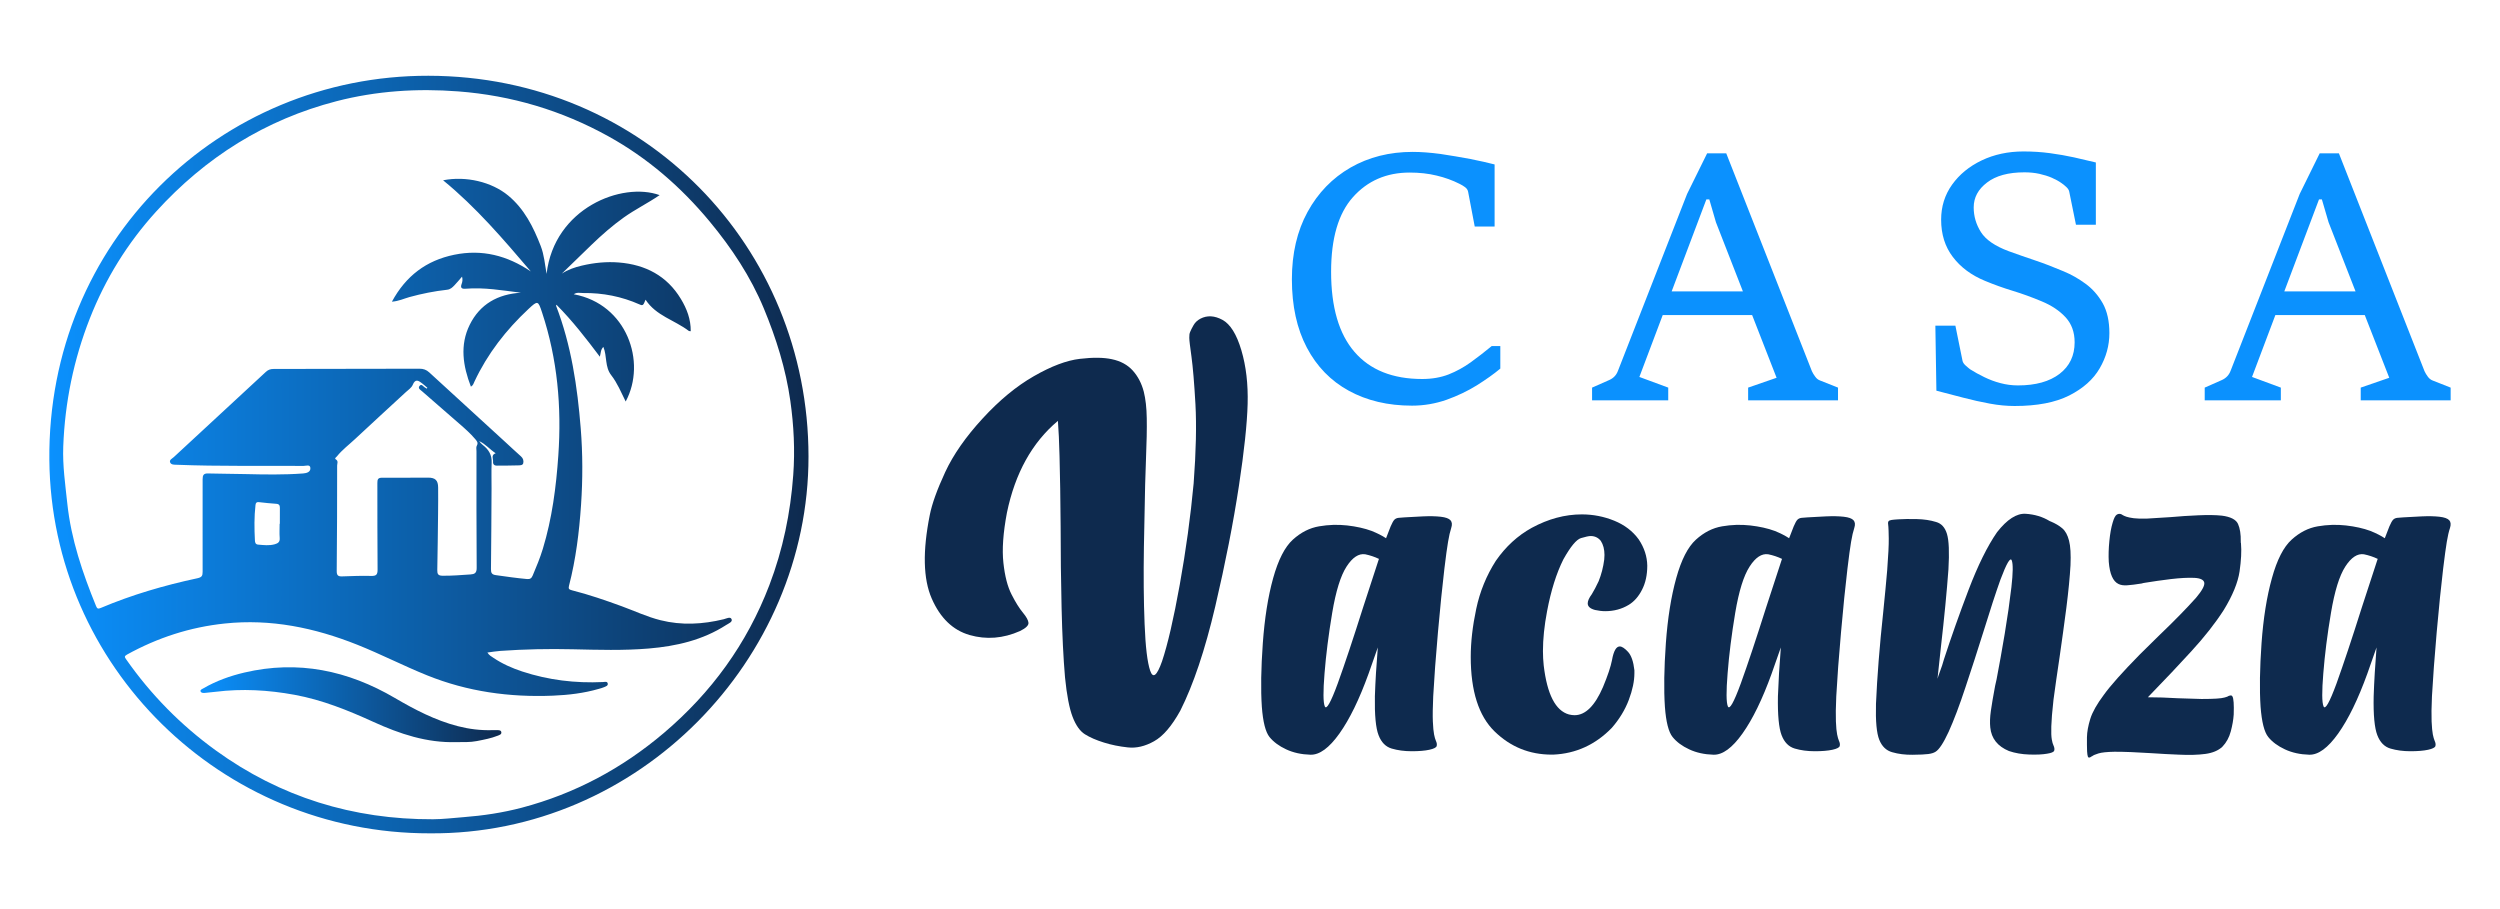 <?xml version="1.0" encoding="utf-8"?>
<!-- Generator: Adobe Illustrator 16.0.0, SVG Export Plug-In . SVG Version: 6.00 Build 0)  -->
<!DOCTYPE svg PUBLIC "-//W3C//DTD SVG 1.1//EN" "http://www.w3.org/Graphics/SVG/1.1/DTD/svg11.dtd">
<svg version="1.1" id="Calque_1" xmlns="http://www.w3.org/2000/svg" xmlns:xlink="http://www.w3.org/1999/xlink" x="0px" y="0px"
	 width="165px" height="60px" viewBox="0 0 165 60" enable-background="new 0 0 165 60" xml:space="preserve">
<g>
	<g>
		<g>
			<path fill="#0B91FE" d="M98.452,22.841h0.569v1.486c-0.432,0.362-0.951,0.727-1.555,1.108c-0.605,0.374-1.27,0.692-1.994,0.951
				c-0.724,0.253-1.484,0.387-2.28,0.387c-1.591,0-2.981-0.332-4.169-0.983c-1.191-0.651-2.117-1.602-2.772-2.849
				c-0.658-1.248-0.986-2.75-0.986-4.509c0-1.701,0.346-3.188,1.035-4.446c0.69-1.26,1.636-2.237,2.841-2.93
				c1.199-0.685,2.565-1.031,4.094-1.031c0.552,0,1.166,0.047,1.836,0.136c0.673,0.102,1.327,0.21,1.967,0.331
				c0.635,0.129,1.175,0.247,1.606,0.361v4.096h-1.312l-0.437-2.297c-0.024-0.118-0.09-0.216-0.202-0.3
				c-0.11-0.083-0.229-0.152-0.354-0.214c-0.473-0.24-0.979-0.422-1.524-0.551c-0.544-0.134-1.139-0.198-1.778-0.198
				c-1.533,0-2.778,0.543-3.739,1.618c-0.966,1.079-1.445,2.723-1.445,4.932c0,2.336,0.515,4.098,1.545,5.288
				c1.028,1.19,2.518,1.787,4.466,1.787c0.648,0,1.231-0.102,1.748-0.303c0.513-0.204,0.998-0.47,1.454-0.797
				C97.519,23.586,97.981,23.229,98.452,22.841z"/>
			<path fill="#0B91FE" d="M105.077,26.424v-0.841l1.143-0.505c0.279-0.126,0.466-0.328,0.57-0.616l4.558-11.661l1.322-2.679h1.263
				l5.652,14.376c0.053,0.116,0.125,0.239,0.219,0.361c0.092,0.129,0.197,0.209,0.321,0.254l1.184,0.47v0.841h-5.932v-0.841
				l1.878-0.65l-4.003-10.265l-0.438-1.509h-0.193l-4.422,11.72l1.905,0.704v0.841H105.077z M109.555,20.793l0.55-1.559h5.159
				l0.549,1.559H109.555z"/>
			<path fill="#0B91FE" d="M127.802,25.785l-0.068-4.289h1.322l0.471,2.32c0.022,0.104,0.09,0.206,0.209,0.313
				c0.113,0.103,0.215,0.184,0.293,0.245c0.283,0.178,0.592,0.352,0.932,0.515c0.338,0.164,0.689,0.299,1.065,0.396
				c0.379,0.102,0.765,0.152,1.161,0.152c1.164,0,2.078-0.254,2.744-0.762c0.663-0.509,0.995-1.203,0.995-2.082
				c0-0.666-0.199-1.215-0.592-1.646c-0.397-0.433-0.927-0.79-1.591-1.063c-0.643-0.27-1.278-0.499-1.896-0.688
				c-0.624-0.189-1.235-0.409-1.834-0.658c-0.898-0.37-1.609-0.896-2.125-1.578c-0.518-0.679-0.773-1.497-0.773-2.462
				c0-0.864,0.241-1.636,0.723-2.311c0.483-0.675,1.133-1.209,1.956-1.602c0.818-0.39,1.739-0.589,2.752-0.589
				c0.612,0,1.196,0.037,1.755,0.113c0.552,0.073,1.086,0.17,1.587,0.278c0.508,0.112,0.979,0.226,1.438,0.336v4.108h-1.313
				l-0.445-2.188c-0.023-0.109-0.091-0.21-0.204-0.312c-0.107-0.103-0.213-0.183-0.298-0.241c-0.174-0.128-0.383-0.241-0.636-0.354
				c-0.248-0.108-0.526-0.194-0.832-0.263c-0.306-0.067-0.635-0.099-0.984-0.099c-1.062,0-1.883,0.224-2.466,0.67
				c-0.592,0.448-0.884,0.995-0.884,1.647c0,0.579,0.158,1.123,0.477,1.627s0.928,0.924,1.83,1.26
				c0.597,0.216,1.182,0.42,1.761,0.614c0.572,0.192,1.2,0.434,1.876,0.72c0.502,0.209,0.979,0.478,1.439,0.817
				c0.458,0.332,0.836,0.765,1.134,1.288c0.294,0.527,0.438,1.185,0.438,1.969c0,0.814-0.212,1.586-0.637,2.319
				c-0.424,0.737-1.1,1.334-2.015,1.799c-0.918,0.462-2.12,0.692-3.602,0.692c-0.518,0-1.063-0.05-1.64-0.157
				c-0.572-0.104-1.157-0.236-1.756-0.393C128.973,26.097,128.38,25.94,127.802,25.785z"/>
			<path fill="#0B91FE" d="M145.511,26.424v-0.841l1.143-0.505c0.273-0.126,0.463-0.328,0.57-0.616l4.556-11.661l1.319-2.679h1.269
				l5.65,14.376c0.054,0.116,0.125,0.239,0.217,0.361c0.092,0.129,0.202,0.209,0.319,0.254l1.189,0.47v0.841h-5.935v-0.841
				l1.883-0.65l-4.006-10.265l-0.441-1.509h-0.189l-4.421,11.72l1.902,0.704v0.841H145.511z M149.988,20.793l0.548-1.559h5.159
				l0.55,1.559H149.988z"/>
		</g>
		<g>
			<path fill="#0E2A4E" d="M68.238,24.826c1.152-0.661,2.163-1.041,3.032-1.142c0.87-0.104,1.575-0.093,2.115,0.024
				c0.575,0.121,1.034,0.37,1.376,0.748c0.34,0.377,0.584,0.844,0.728,1.395c0.12,0.482,0.187,1.061,0.197,1.754
				c0.013,0.688-0.006,1.61-0.053,2.761c-0.012,0.228-0.031,0.771-0.054,1.636c-0.022,0.867-0.049,2.23-0.081,4.094
				c-0.03,1.865-0.016,3.561,0.045,5.083c0.059,1.512,0.182,2.539,0.368,3.085c0.187,0.549,0.447,0.339,0.784-0.619
				c0.371-1.106,0.761-2.788,1.169-5.056c0.408-2.267,0.713-4.498,0.917-6.691c0.157-2.091,0.195-3.827,0.118-5.221
				c-0.078-1.388-0.167-2.435-0.261-3.129c-0.047-0.349-0.083-0.621-0.108-0.818c-0.024-0.201-0.037-0.344-0.037-0.441
				c0-0.095,0.003-0.167,0.01-0.218c0.005-0.046,0.02-0.097,0.044-0.158c0.048-0.121,0.124-0.271,0.227-0.45
				c0.101-0.18,0.252-0.322,0.458-0.432c0.443-0.228,0.925-0.203,1.448,0.079c0.521,0.282,0.938,0.952,1.25,2.007
				c0.313,1.055,0.449,2.236,0.414,3.547c-0.035,1.306-0.227,3.104-0.574,5.396c-0.374,2.459-0.896,5.117-1.566,7.978
				c-0.672,2.86-1.44,5.149-2.303,6.864c-0.563,1.02-1.143,1.695-1.737,2.023c-0.594,0.332-1.169,0.467-1.727,0.404
				c-0.558-0.059-1.087-0.166-1.584-0.322c-0.498-0.155-0.912-0.335-1.241-0.54c-0.33-0.205-0.603-0.587-0.819-1.15
				c-0.216-0.563-0.384-1.433-0.502-2.611c-0.109-1.27-0.184-2.796-0.226-4.585c-0.042-1.788-0.063-3.588-0.063-5.4
				c-0.012-1.772-0.038-3.315-0.073-4.624c-0.023-0.936-0.059-1.707-0.107-2.319c-1.703,1.428-2.824,3.451-3.365,6.063
				c-0.251,1.331-0.329,2.436-0.232,3.309c0.095,0.876,0.274,1.572,0.541,2.091c0.262,0.516,0.513,0.915,0.752,1.202
				c0.229,0.276,0.349,0.501,0.362,0.665c0.012,0.171-0.174,0.351-0.557,0.54c-1.117,0.495-2.225,0.58-3.329,0.265
				c-1.104-0.32-1.938-1.121-2.501-2.412c-0.563-1.29-0.605-3.126-0.126-5.516c0.144-0.729,0.483-1.675,1.016-2.824
				c0.535-1.152,1.358-2.332,2.474-3.544C65.959,26.415,67.087,25.484,68.238,24.826z"/>
			<path fill="#0E2A4E" d="M91.479,35.524c0.117-0.311,0.22-0.57,0.305-0.785c0.098-0.226,0.18-0.373,0.249-0.442
				c0.069-0.068,0.164-0.109,0.281-0.121c0.118-0.011,0.251-0.021,0.4-0.031c0.321-0.02,0.717-0.043,1.188-0.064
				c0.472-0.021,0.866-0.013,1.188,0.024c0.319,0.036,0.535,0.114,0.641,0.231c0.107,0.119,0.123,0.29,0.048,0.515
				c-0.073,0.223-0.144,0.527-0.207,0.907c-0.065,0.379-0.146,0.97-0.242,1.773c-0.139,1.164-0.279,2.563-0.425,4.195
				c-0.144,1.63-0.249,3.04-0.313,4.228c-0.032,0.717-0.041,1.271-0.024,1.659c0.017,0.391,0.044,0.676,0.081,0.86
				c0.036,0.184,0.076,0.32,0.119,0.418c0.064,0.138,0.081,0.254,0.05,0.352c-0.033,0.098-0.193,0.177-0.483,0.241
				c-0.288,0.063-0.677,0.097-1.161,0.097c-0.488,0-0.93-0.06-1.325-0.177s-0.685-0.412-0.865-0.884
				c-0.184-0.472-0.264-1.325-0.242-2.566c0.031-0.964,0.096-2.037,0.193-3.225c-0.193,0.546-0.396,1.124-0.609,1.732
				c-0.609,1.689-1.252,3.007-1.926,3.954c-0.675,0.947-1.311,1.413-1.909,1.396c-0.601-0.017-1.134-0.134-1.604-0.354
				c-0.471-0.219-0.838-0.491-1.101-0.816c-0.261-0.327-0.431-0.993-0.505-1.997c-0.076-1.136-0.054-2.53,0.064-4.182
				c0.118-1.653,0.345-3.087,0.682-4.301c0.338-1.214,0.77-2.061,1.3-2.543c0.529-0.481,1.106-0.775,1.733-0.881
				c0.626-0.108,1.243-0.126,1.854-0.058c0.608,0.07,1.147,0.189,1.618,0.363C90.907,35.194,91.222,35.353,91.479,35.524z
				 M91.013,36.888c-0.289-0.139-0.594-0.24-0.912-0.306c-0.429-0.062-0.838,0.208-1.229,0.813
				c-0.391,0.604-0.706,1.622-0.947,3.055c-0.24,1.434-0.409,2.766-0.506,3.995c-0.097,1.197-0.091,1.922,0.017,2.175
				c0.106,0.252,0.391-0.247,0.851-1.501c0.472-1.304,1.026-2.973,1.669-5.005c0.373-1.156,0.722-2.222,1.042-3.194
				C90.997,36.91,91.003,36.9,91.013,36.888z"/>
			<path fill="#0E2A4E" d="M102.511,49.805h-0.099c-1.465,0-2.721-0.51-3.77-1.532c-1.048-1.021-1.573-2.66-1.573-4.919
				c0-0.973,0.12-2.03,0.362-3.168c0.24-1.14,0.671-2.196,1.291-3.168c0.651-0.94,1.445-1.67,2.376-2.182
				c1.089-0.59,2.19-0.886,3.303-0.886c0.748,0,1.465,0.142,2.145,0.419c0.678,0.279,1.217,0.688,1.611,1.235
				c0.364,0.544,0.552,1.123,0.563,1.731c0,0.611-0.116,1.142-0.347,1.59c-0.229,0.45-0.521,0.779-0.874,0.994
				c-0.461,0.279-0.979,0.419-1.557,0.419c-0.214,0-0.439-0.028-0.673-0.08c-0.321-0.086-0.48-0.23-0.48-0.436
				c0-0.159,0.089-0.363,0.272-0.608c0.138-0.224,0.287-0.509,0.448-0.851c0.181-0.45,0.305-0.924,0.369-1.428l0.017-0.305
				c0-0.373-0.081-0.685-0.242-0.932c-0.171-0.213-0.396-0.32-0.673-0.32c-0.117,0-0.329,0.046-0.635,0.136
				c-0.305,0.093-0.692,0.562-1.163,1.404c-0.461,0.92-0.818,2.059-1.075,3.419c-0.183,0.962-0.273,1.839-0.273,2.63
				c0,0.332,0.018,0.649,0.05,0.948c0.224,1.913,0.781,2.995,1.667,3.24c0.131,0.032,0.253,0.048,0.371,0.048
				c0.715,0,1.341-0.618,1.876-1.861c0.312-0.748,0.51-1.342,0.595-1.781c0.107-0.598,0.277-0.896,0.511-0.896
				c0.141,0,0.32,0.116,0.539,0.351c0.22,0.235,0.362,0.643,0.427,1.222v0.191c0,0.524-0.124,1.114-0.37,1.766
				c-0.247,0.652-0.62,1.268-1.123,1.846C105.296,49.152,104.007,49.74,102.511,49.805z"/>
			<path fill="#0E2A4E" d="M118.081,35.524c0.118-0.311,0.222-0.57,0.305-0.785c0.096-0.226,0.179-0.373,0.248-0.442
				c0.069-0.068,0.164-0.109,0.282-0.121c0.118-0.011,0.25-0.021,0.399-0.031c0.323-0.02,0.718-0.043,1.187-0.064
				c0.472-0.021,0.868-0.013,1.189,0.024c0.322,0.036,0.533,0.114,0.641,0.231c0.107,0.119,0.123,0.29,0.049,0.515
				c-0.074,0.223-0.145,0.527-0.209,0.907c-0.064,0.379-0.144,0.97-0.24,1.773c-0.139,1.164-0.28,2.563-0.424,4.195
				c-0.146,1.63-0.25,3.04-0.314,4.228c-0.033,0.717-0.04,1.271-0.024,1.659c0.016,0.391,0.043,0.676,0.081,0.86
				c0.036,0.184,0.077,0.32,0.12,0.418c0.063,0.138,0.079,0.254,0.049,0.352c-0.032,0.098-0.193,0.177-0.481,0.241
				c-0.291,0.063-0.678,0.097-1.164,0.097c-0.487,0-0.928-0.06-1.321-0.177c-0.397-0.117-0.688-0.412-0.869-0.884
				s-0.263-1.325-0.241-2.566c0.033-0.964,0.098-2.037,0.192-3.225c-0.192,0.546-0.395,1.124-0.608,1.732
				c-0.61,1.689-1.252,3.007-1.926,3.954c-0.673,0.947-1.311,1.413-1.908,1.396c-0.601-0.017-1.137-0.134-1.605-0.354
				c-0.473-0.219-0.837-0.491-1.098-0.816c-0.264-0.327-0.434-0.993-0.507-1.997c-0.076-1.136-0.054-2.53,0.063-4.182
				c0.118-1.653,0.347-3.087,0.684-4.301c0.336-1.214,0.769-2.061,1.299-2.543c0.529-0.481,1.107-0.775,1.732-0.881
				c0.625-0.108,1.242-0.126,1.853-0.058c0.609,0.07,1.153,0.189,1.622,0.363C117.51,35.194,117.824,35.353,118.081,35.524z
				 M117.616,36.888c-0.29-0.139-0.594-0.24-0.915-0.306c-0.429-0.062-0.84,0.208-1.228,0.813c-0.391,0.604-0.708,1.622-0.949,3.055
				c-0.239,1.434-0.407,2.766-0.502,3.995c-0.097,1.197-0.091,1.922,0.016,2.175c0.108,0.252,0.391-0.247,0.851-1.501
				c0.472-1.304,1.025-2.973,1.668-5.005c0.375-1.156,0.723-2.222,1.043-3.194C117.6,36.91,117.605,36.9,117.616,36.888z"/>
			<path fill="#0E2A4E" d="M127.875,44.799c0.022-0.063,0.044-0.135,0.066-0.21c0.071-0.213,0.155-0.438,0.24-0.672l0.126-0.419
				c0.462-1.42,0.999-2.94,1.614-4.557c0.614-1.612,1.242-2.888,1.885-3.817c0.664-0.847,1.293-1.25,1.887-1.214
				c0.592,0.039,1.117,0.195,1.578,0.476c0.012,0,0.023,0.005,0.033,0.016c0.021,0.01,0.036,0.017,0.047,0.017
				c0.302,0.127,0.555,0.276,0.757,0.448c0.203,0.172,0.353,0.441,0.447,0.811c0.098,0.368,0.128,0.914,0.098,1.628
				c-0.043,0.781-0.135,1.715-0.272,2.8c-0.142,1.088-0.291,2.174-0.449,3.267c-0.161,1.081-0.297,2.016-0.401,2.807
				c-0.086,0.771-0.134,1.356-0.145,1.758c-0.012,0.399,0,0.69,0.032,0.864c0.031,0.178,0.068,0.311,0.112,0.396
				c0.064,0.138,0.078,0.255,0.047,0.346s-0.188,0.156-0.466,0.199c-0.301,0.054-0.692,0.072-1.179,0.056
				c-0.485-0.016-0.934-0.092-1.34-0.231c-0.751-0.311-1.161-0.829-1.234-1.556c-0.033-0.312-0.02-0.676,0.039-1.092
				c0.059-0.419,0.153-0.969,0.281-1.654c0.033-0.138,0.065-0.282,0.097-0.432c0.172-0.887,0.349-1.892,0.538-3.008
				c0.187-1.119,0.332-2.143,0.44-3.072c0.107-0.941,0.115-1.531,0.023-1.766c-0.092-0.236-0.34,0.188-0.746,1.266
				c-0.312,0.878-0.686,2.021-1.122,3.435c-0.385,1.229-0.778,2.45-1.182,3.658c-0.399,1.21-0.771,2.192-1.115,2.952
				c-0.341,0.738-0.63,1.176-0.865,1.317c-0.116,0.074-0.278,0.124-0.48,0.15c-0.205,0.028-0.548,0.044-1.036,0.049
				c-0.487,0.006-0.933-0.05-1.338-0.167c-0.397-0.109-0.683-0.383-0.858-0.819c-0.178-0.439-0.25-1.229-0.219-2.375
				c0.076-1.775,0.237-3.809,0.482-6.096c0.106-1.039,0.191-1.942,0.257-2.714c0.074-0.984,0.11-1.688,0.104-2.107
				c-0.007-0.425-0.015-0.683-0.025-0.772c-0.009-0.089-0.021-0.165-0.022-0.224c-0.007-0.059,0.009-0.107,0.038-0.146
				c0.034-0.037,0.1-0.063,0.202-0.08c0.101-0.016,0.249-0.028,0.441-0.04c0.331-0.021,0.736-0.026,1.21-0.016
				c0.478,0.011,0.902,0.075,1.277,0.191c0.352,0.097,0.592,0.361,0.72,0.787c0.131,0.429,0.163,1.208,0.098,2.344
				c-0.108,1.465-0.272,3.171-0.496,5.118C128.013,43.456,127.941,44.155,127.875,44.799z"/>
			<path fill="#0E2A4E" d="M137.739,48.658c0.007-0.35,0.078-0.753,0.22-1.211c0.139-0.45,0.438-0.979,0.896-1.59
				c0.429-0.6,1.215-1.481,2.359-2.648c0.386-0.387,0.803-0.796,1.253-1.235c1.014-0.97,1.84-1.813,2.47-2.519
				c0.396-0.469,0.577-0.802,0.546-0.995c-0.032-0.189-0.248-0.298-0.643-0.321c-0.429-0.021-0.949,0.009-1.563,0.08
				c-0.615,0.076-1.179,0.156-1.694,0.241c-0.085,0.012-0.164,0.026-0.237,0.051c-0.397,0.063-0.715,0.104-0.949,0.118
				c-0.237,0.018-0.426-0.013-0.576-0.086c-0.365-0.174-0.577-0.659-0.642-1.461c-0.023-0.43-0.01-0.887,0.039-1.374
				c0.047-0.486,0.119-0.891,0.216-1.209c0.087-0.302,0.178-0.479,0.282-0.538c0.101-0.06,0.203-0.063,0.313-0.011
				c0.022,0.012,0.048,0.028,0.079,0.051c0.052,0.031,0.135,0.066,0.241,0.104c0.106,0.036,0.266,0.068,0.474,0.097
				c0.209,0.027,0.499,0.035,0.876,0.025c0.447-0.022,0.973-0.056,1.571-0.098c0.609-0.055,1.219-0.096,1.828-0.12
				c0.609-0.027,1.125-0.021,1.541,0.023c0.578,0.073,0.933,0.256,1.069,0.545c0.131,0.289,0.194,0.686,0.183,1.188v0.049
				c0.012,0.01,0.014,0.028,0.014,0.048c0.045,0.503,0.012,1.12-0.093,1.853c-0.109,0.731-0.455,1.582-1.044,2.545
				c-0.556,0.867-1.268,1.773-2.135,2.719c-0.866,0.946-1.707,1.837-2.52,2.671c-0.118,0.128-0.235,0.252-0.354,0.37
				c0.62,0,1.279,0.022,1.976,0.064c0.61,0.021,1.134,0.036,1.571,0.049c0.427,0,0.76-0.009,0.994-0.025
				c0.235-0.015,0.409-0.04,0.521-0.072c0.114-0.032,0.191-0.059,0.232-0.08l0.018-0.018c0.087-0.032,0.147-0.045,0.184-0.039
				c0.038,0.005,0.068,0.03,0.088,0.072c0.076,0.129,0.104,0.526,0.082,1.188c-0.022,0.343-0.088,0.715-0.194,1.115
				s-0.294,0.741-0.562,1.019c-0.267,0.245-0.638,0.401-1.116,0.466c-0.476,0.064-1.06,0.082-1.754,0.048
				c-0.569-0.022-1.167-0.054-1.8-0.097c-0.96-0.063-1.775-0.095-2.437-0.095c-0.504,0.01-0.86,0.046-1.067,0.112
				c-0.209,0.062-0.351,0.127-0.426,0.191h-0.017c-0.055,0.045-0.103,0.071-0.152,0.081c-0.047,0.01-0.084-0.015-0.103-0.073
				c-0.021-0.06-0.04-0.174-0.049-0.344C137.737,49.313,137.736,49.006,137.739,48.658z"/>
			<path fill="#0E2A4E" d="M157.396,35.524c0.12-0.311,0.221-0.57,0.305-0.785c0.097-0.226,0.18-0.373,0.251-0.442
				c0.066-0.068,0.163-0.109,0.28-0.121c0.117-0.011,0.251-0.021,0.4-0.031c0.321-0.02,0.716-0.043,1.188-0.064
				c0.469-0.021,0.865-0.013,1.186,0.024c0.323,0.036,0.535,0.114,0.644,0.231c0.106,0.119,0.119,0.29,0.048,0.515
				c-0.076,0.223-0.145,0.527-0.209,0.907c-0.063,0.379-0.144,0.97-0.241,1.773c-0.139,1.164-0.281,2.563-0.426,4.195
				c-0.143,1.63-0.247,3.04-0.313,4.228c-0.032,0.717-0.04,1.271-0.023,1.659c0.018,0.391,0.044,0.676,0.081,0.86
				c0.036,0.184,0.078,0.32,0.119,0.418c0.064,0.138,0.08,0.254,0.049,0.352s-0.193,0.177-0.481,0.241
				c-0.29,0.063-0.677,0.097-1.165,0.097c-0.485,0-0.927-0.06-1.322-0.177s-0.684-0.412-0.865-0.884
				c-0.183-0.472-0.266-1.325-0.24-2.566c0.031-0.964,0.097-2.037,0.189-3.225c-0.189,0.546-0.393,1.124-0.607,1.732
				c-0.612,1.689-1.252,3.007-1.926,3.954c-0.675,0.947-1.311,1.413-1.91,1.396c-0.598-0.017-1.134-0.134-1.604-0.354
				c-0.47-0.219-0.838-0.491-1.1-0.816c-0.264-0.327-0.429-0.993-0.506-1.997c-0.075-1.136-0.053-2.53,0.063-4.182
				c0.118-1.653,0.347-3.087,0.686-4.301c0.333-1.214,0.768-2.061,1.299-2.543c0.528-0.481,1.106-0.775,1.729-0.881
				c0.627-0.108,1.246-0.126,1.854-0.058c0.611,0.07,1.151,0.189,1.622,0.363C156.823,35.194,157.142,35.353,157.396,35.524z
				 M156.933,36.888c-0.291-0.139-0.596-0.24-0.917-0.306c-0.427-0.062-0.836,0.208-1.227,0.813
				c-0.39,0.604-0.705,1.622-0.945,3.055c-0.243,1.434-0.409,2.766-0.506,3.995c-0.098,1.197-0.093,1.922,0.016,2.175
				c0.107,0.252,0.391-0.247,0.853-1.501c0.469-1.304,1.025-2.973,1.666-5.005c0.374-1.156,0.722-2.222,1.043-3.194
				C156.915,36.91,156.921,36.9,156.933,36.888z"/>
		</g>
	</g>
	<g>
		<linearGradient id="SVGID_1_" gradientUnits="userSpaceOnUse" x1="3.256" y1="30" x2="53.361" y2="30">
			<stop  offset="0" style="stop-color:#0B91FE"/>
			<stop  offset="1" style="stop-color:#0E2A4E"/>
		</linearGradient>
		<path fill="url(#SVGID_1_)" d="M28.275,5C14.518,4.978,3.121,15.957,3.257,30.361C3.385,43.97,14.581,55.023,28.369,55
			c13.778,0.109,25.003-11.453,24.992-24.88C53.352,16.3,42.524,5.024,28.275,5z M50.777,38.622
			c-1.478,3.87-3.833,7.101-6.979,9.768c-2.749,2.329-5.855,3.989-9.348,4.915c-1.273,0.336-2.566,0.529-3.876,0.629
			c-0.667,0.051-1.334,0.134-2.002,0.137c-5.265,0.019-10.066-1.456-14.339-4.55c-2.301-1.667-4.274-3.672-5.908-6.006
			c-0.098-0.141-0.137-0.205,0.054-0.311c2.017-1.114,4.161-1.813,6.459-2.053c3.042-0.319,5.927,0.28,8.739,1.4
			c1.561,0.622,3.054,1.393,4.611,2.021c2.664,1.076,5.443,1.458,8.303,1.342c1.028-0.042,2.043-0.162,3.034-0.45
			c0.114-0.032,0.23-0.063,0.338-0.109c0.115-0.051,0.288-0.095,0.245-0.256c-0.038-0.144-0.204-0.088-0.314-0.084
			c-1.816,0.086-3.595-0.127-5.326-0.696c-0.669-0.22-1.311-0.505-1.898-0.899c-0.135-0.091-0.287-0.167-0.403-0.353
			c0.304-0.039,0.582-0.089,0.862-0.108c1.587-0.111,3.177-0.145,4.769-0.107c1.673,0.038,3.35,0.091,5.021-0.05
			c1.811-0.153,3.556-0.551,5.112-1.554c0.152-0.1,0.433-0.197,0.353-0.384s-0.34-0.039-0.513,0.004
			c-1.389,0.339-2.785,0.416-4.181,0.065c-0.879-0.22-1.702-0.608-2.551-0.919c-1.083-0.396-2.175-0.772-3.295-1.056
			c-0.194-0.05-0.24-0.102-0.189-0.301c0.451-1.749,0.672-3.531,0.794-5.331c0.115-1.687,0.114-3.373-0.021-5.054
			c-0.221-2.76-0.626-5.489-1.628-8.095c-0.003-0.007,0.008-0.021,0.026-0.065c1.048,1.054,1.947,2.213,2.864,3.431
			c0.069-0.247,0.045-0.461,0.232-0.647c0.255,0.618,0.087,1.315,0.52,1.868c0.4,0.511,0.65,1.127,0.954,1.736
			c1.4-2.609,0.074-6.436-3.427-7.078c0.21-0.152,0.425-0.079,0.626-0.082c1.292-0.016,2.531,0.228,3.714,0.752
			c0.225,0.099,0.25,0.063,0.398-0.313c0.687,1.06,1.921,1.349,2.854,2.061c0.024,0.02,0.067,0.011,0.127,0.02
			c0.01-0.788-0.259-1.484-0.649-2.129c-0.923-1.53-2.339-2.262-4.081-2.406c-0.826-0.068-1.646,0.015-2.455,0.205
			c-0.465,0.108-0.909,0.261-1.323,0.529c0.659-0.639,1.314-1.28,1.975-1.916c0.664-0.639,1.354-1.245,2.105-1.782
			c0.753-0.539,1.589-0.945,2.375-1.483c-2.481-0.897-6.956,0.853-7.461,5.199c-0.109-0.618-0.158-1.252-0.387-1.842
			c-0.487-1.256-1.082-2.448-2.145-3.328c-1.096-0.906-2.796-1.306-4.298-1.008c2.183,1.783,3.969,3.882,5.79,6.016
			c-1.562-1.054-3.22-1.478-5.056-1.101c-1.844,0.379-3.191,1.396-4.112,3.097c0.452-0.033,0.796-0.204,1.156-0.304
			c0.817-0.225,1.645-0.39,2.486-0.484c0.218-0.023,0.345-0.151,0.476-0.284c0.171-0.176,0.326-0.369,0.511-0.582
			c0.049,0.189,0.029,0.333-0.026,0.479c-0.098,0.258-0.001,0.342,0.265,0.32c1.221-0.1,2.423,0.109,3.646,0.264
			c-1.522,0.088-2.707,0.755-3.38,2.118c-0.66,1.339-0.449,2.707,0.08,4.083c0.156-0.094,0.18-0.224,0.232-0.334
			c0.863-1.842,2.09-3.416,3.57-4.796c0.613-0.571,0.635-0.554,0.895,0.236c1.015,3.071,1.296,6.222,1.072,9.436
			c-0.145,2.087-0.411,4.149-1.021,6.156c-0.184,0.604-0.425,1.186-0.671,1.768c-0.077,0.183-0.176,0.249-0.376,0.23
			c-0.69-0.061-1.374-0.164-2.058-0.258c-0.26-0.036-0.322-0.146-0.319-0.395c0.021-1.77,0.028-3.54,0.038-5.311
			c0.003-0.574-0.018-1.149,0.007-1.724c0.022-0.508-0.203-0.864-0.583-1.158c-0.093-0.072-0.174-0.157-0.243-0.26
			c0.417,0.19,0.706,0.553,1.091,0.804c-0.324,0.113-0.156,0.36-0.172,0.55c-0.015,0.171,0.071,0.269,0.254,0.267
			c0.466-0.004,0.933-0.001,1.399-0.017c0.123-0.003,0.306,0.003,0.339-0.143c0.035-0.153,0-0.319-0.145-0.446
			c-0.351-0.309-0.688-0.631-1.032-0.945c-1.676-1.534-3.356-3.065-5.028-4.604c-0.191-0.176-0.393-0.243-0.646-0.242
			c-3.207,0.01-6.413,0.016-9.619,0.016c-0.204,0-0.358,0.047-0.511,0.188c-2.025,1.879-4.057,3.752-6.083,5.63
			c-0.104,0.097-0.306,0.181-0.243,0.345c0.065,0.171,0.271,0.155,0.441,0.161c2.786,0.111,5.574,0.055,8.361,0.076
			c0.157,0.002,0.43-0.117,0.455,0.125c0.028,0.275-0.239,0.354-0.477,0.372c-1.278,0.096-2.558,0.071-3.838,0.041
			c-0.813-0.02-1.627-0.018-2.439-0.041c-0.295-0.009-0.358,0.118-0.357,0.389c0.005,2.033-0.007,4.066,0,6.101
			c0.001,0.271-0.055,0.363-0.352,0.428c-2.178,0.467-4.312,1.088-6.367,1.957c-0.17,0.072-0.237,0.064-0.31-0.113
			c-0.892-2.188-1.652-4.41-1.903-6.783c-0.132-1.246-0.314-2.488-0.267-3.748c0.108-2.922,0.687-5.747,1.756-8.465
			c1.026-2.613,2.486-4.971,4.369-7.044c3.256-3.585,7.213-6.076,11.912-7.291C24.838,6,27.525,5.823,30.244,6.032
			c3.526,0.271,6.832,1.258,9.913,2.966c2.587,1.433,4.791,3.342,6.68,5.62c1.455,1.756,2.706,3.64,3.58,5.749
			c0.812,1.96,1.447,3.984,1.745,6.088c0.229,1.621,0.313,3.255,0.192,4.9C52.172,33.855,51.673,36.273,50.777,38.622z
			 M18.47,34.571c-0.005,0-0.01,0-0.015,0c0,0.311-0.019,0.623,0.005,0.932c0.021,0.262-0.101,0.354-0.325,0.418
			c-0.37,0.104-0.735,0.055-1.104,0.023c-0.184-0.016-0.2-0.164-0.207-0.287c-0.04-0.776-0.049-1.554,0.039-2.328
			c0.018-0.153,0.076-0.205,0.23-0.187c0.38,0.044,0.76,0.084,1.142,0.109c0.194,0.012,0.239,0.111,0.237,0.278
			C18.468,33.877,18.47,34.224,18.47,34.571z M27.851,25.82c0.816,0.719,1.639,1.432,2.461,2.143
			c0.37,0.321,0.738,0.645,1.056,1.021c0.107,0.126,0.214,0.242,0.099,0.438c-0.053,0.09-0.019,0.234-0.019,0.354
			c0,2.57-0.008,5.142,0.013,7.713c0.003,0.343-0.156,0.407-0.406,0.424c-0.621,0.04-1.239,0.095-1.863,0.085
			c-0.286-0.005-0.335-0.128-0.331-0.374c0.024-1.243,0.038-2.486,0.052-3.729c0.006-0.574,0.01-1.148,0.004-1.723
			c-0.004-0.467-0.186-0.648-0.657-0.648c-1.017-0.002-2.033,0.015-3.049,0.006c-0.276-0.002-0.305,0.126-0.305,0.352
			c0.007,1.901-0.006,3.804,0.014,5.704c0.004,0.358-0.101,0.434-0.437,0.425c-0.633-0.018-1.268,0.011-1.9,0.031
			c-0.263,0.009-0.364-0.062-0.36-0.36c0.024-2.319,0.028-4.64,0.028-6.959c0-0.132,0.1-0.295-0.095-0.411
			c-0.095-0.058,0.037-0.14,0.082-0.194c0.347-0.432,0.791-0.763,1.192-1.139c1.109-1.037,2.231-2.061,3.346-3.091
			c0.167-0.154,0.385-0.296,0.464-0.489c0.171-0.415,0.375-0.286,0.612-0.104c0.123,0.095,0.236,0.198,0.354,0.298
			c-0.013,0.02-0.025,0.039-0.037,0.058c-0.047-0.028-0.093-0.056-0.139-0.084c-0.108-0.066-0.212-0.264-0.346-0.088
			C27.565,25.636,27.753,25.733,27.851,25.82z"/>
		<linearGradient id="SVGID_2_" gradientUnits="userSpaceOnUse" x1="13.231" y1="46.512" x2="33.091" y2="46.512">
			<stop  offset="0" style="stop-color:#0B91FE"/>
			<stop  offset="1" style="stop-color:#0E2A4E"/>
		</linearGradient>
		<path fill="url(#SVGID_2_)" d="M32.803,48.189c-0.108,0-0.216-0.002-0.323,0.001c-0.768,0.022-1.523-0.071-2.268-0.264
			c-1.491-0.386-2.839-1.092-4.155-1.862c-3.099-1.814-6.385-2.508-9.927-1.676c-0.952,0.224-1.87,0.552-2.718,1.048
			c-0.077,0.045-0.212,0.09-0.174,0.195c0.038,0.104,0.17,0.111,0.28,0.101c0.238-0.023,0.476-0.045,0.712-0.074
			c1.746-0.218,3.478-0.118,5.205,0.198c1.829,0.335,3.534,1.025,5.214,1.791c1.737,0.791,3.522,1.391,5.466,1.333
			c0.454-0.005,0.908,0.019,1.357-0.07c0.468-0.092,0.934-0.177,1.379-0.354c0.113-0.046,0.255-0.085,0.238-0.223
			C33.072,48.188,32.923,48.19,32.803,48.189z"/>
	</g>
</g>
</svg>
